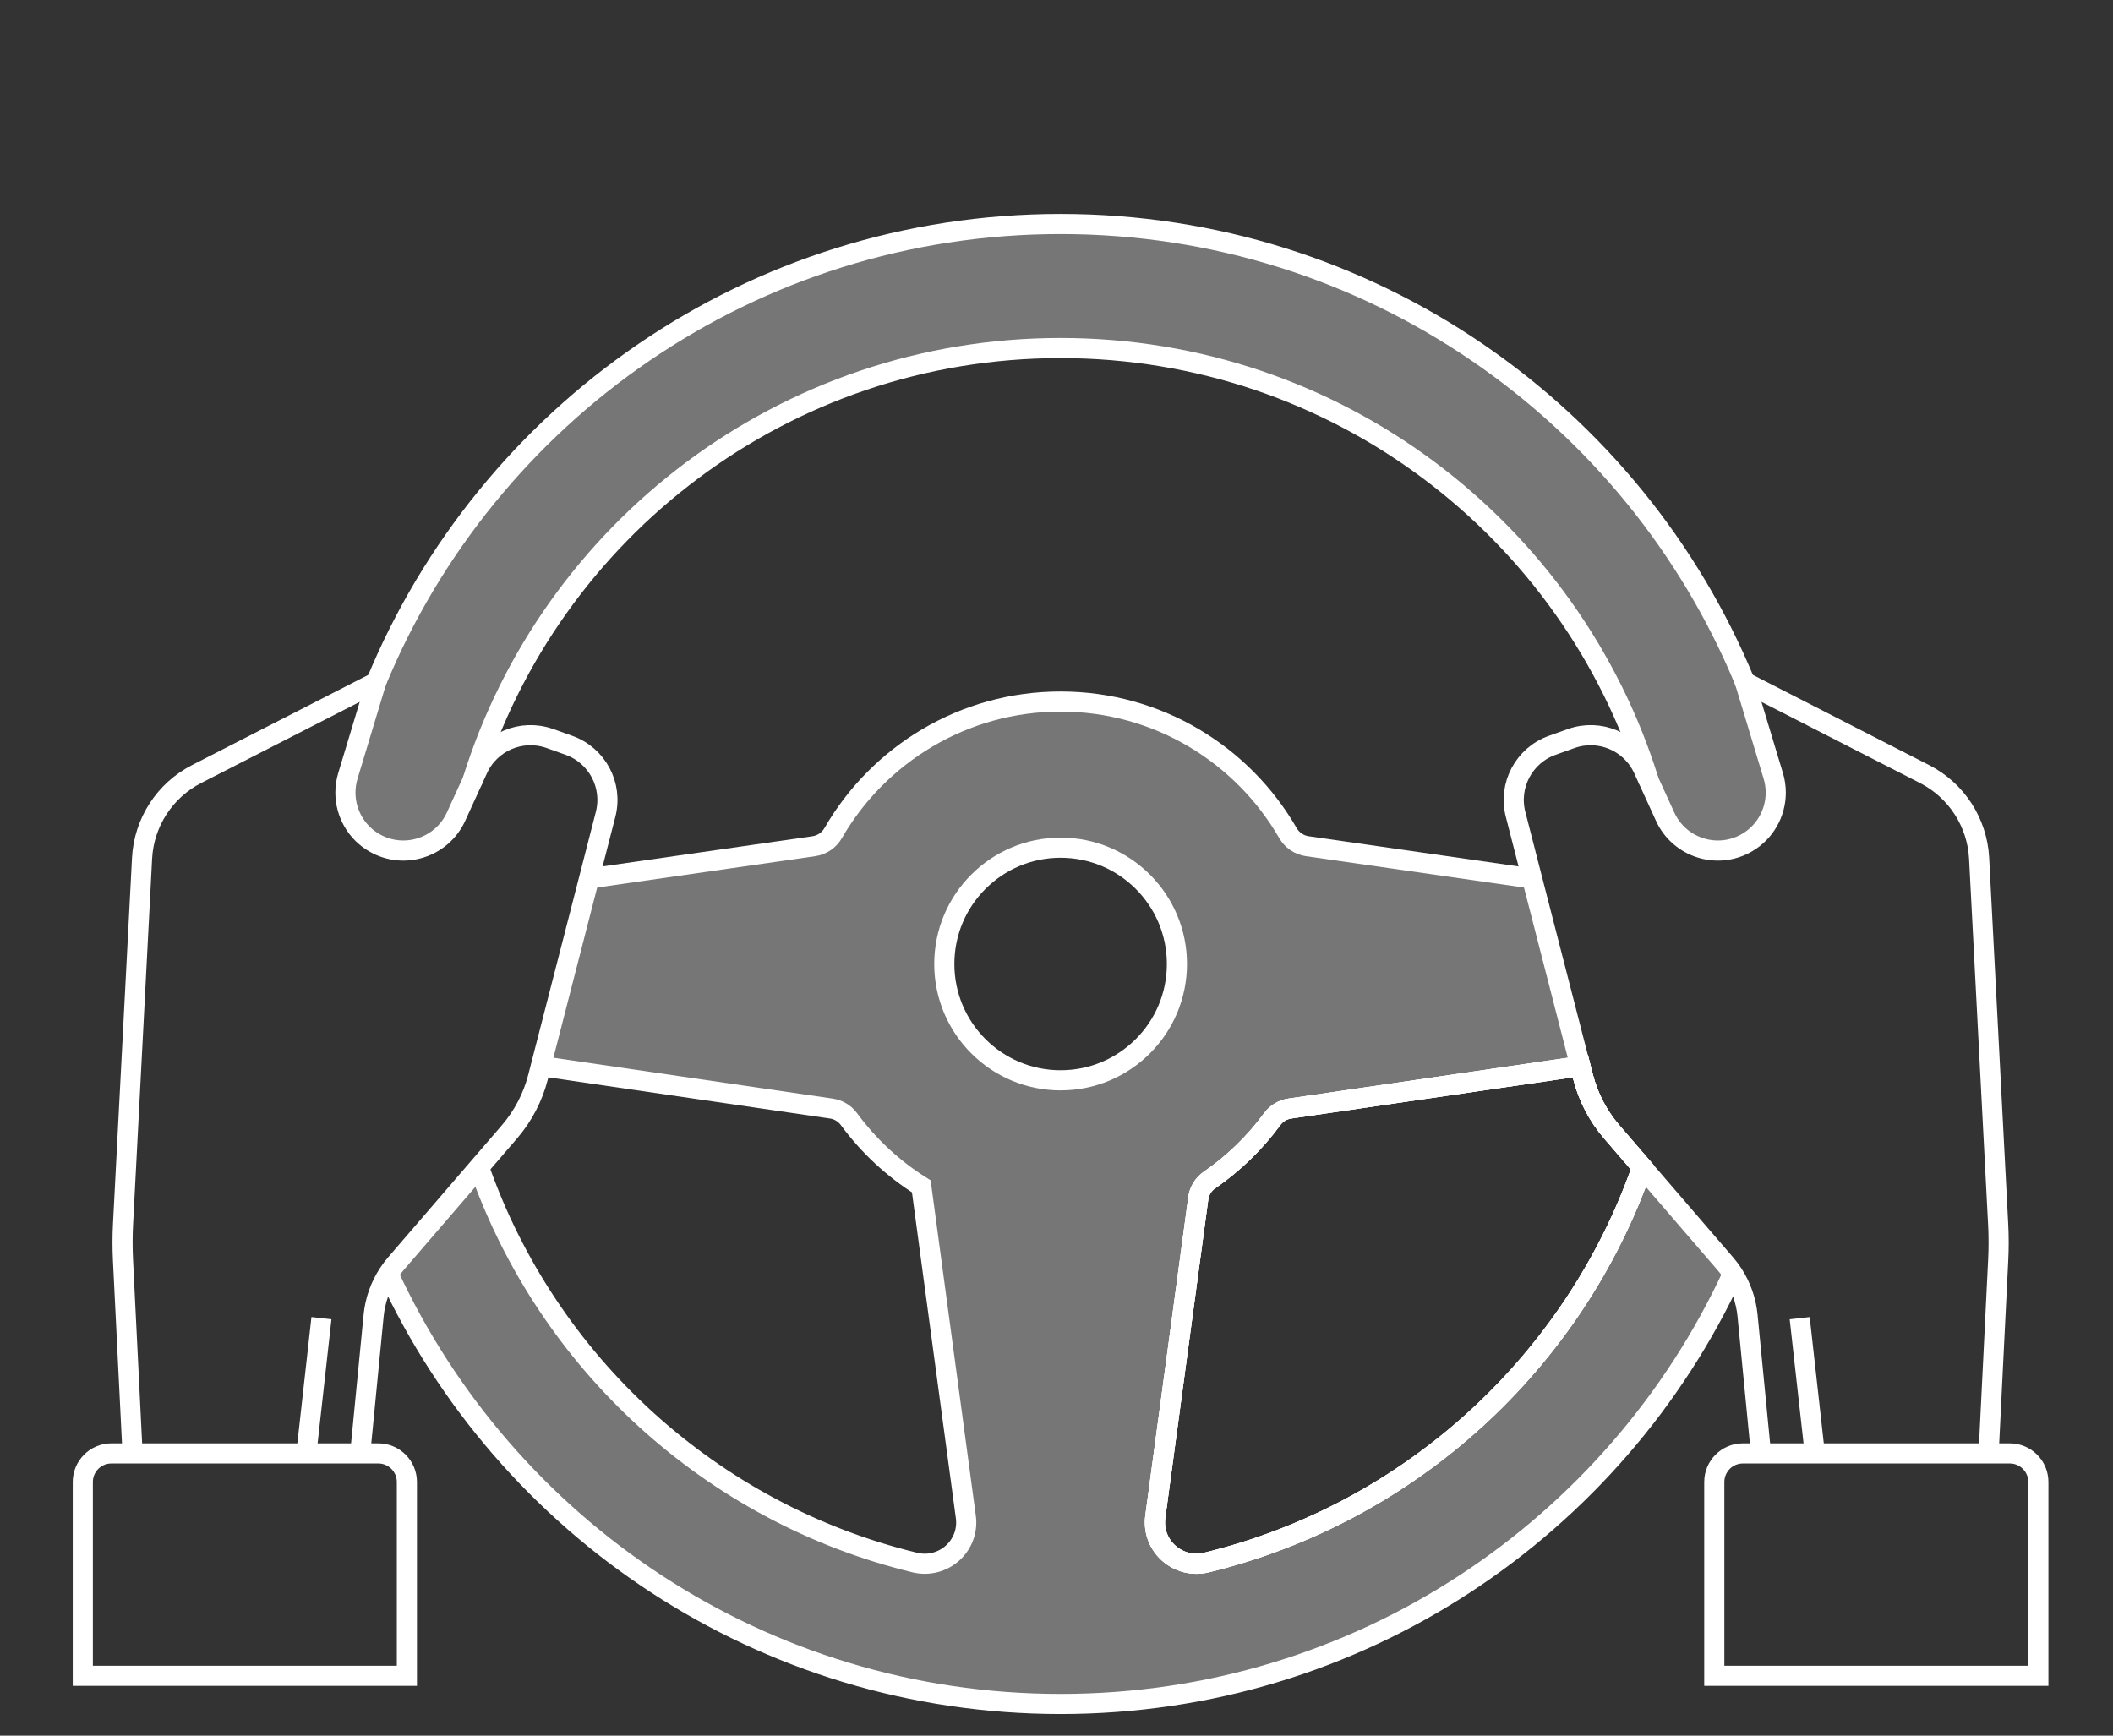 <?xml version="1.0" encoding="UTF-8" standalone="no"?>
<!DOCTYPE svg PUBLIC "-//W3C//DTD SVG 1.1//EN" "http://www.w3.org/Graphics/SVG/1.1/DTD/svg11.dtd">
<svg width="100%" height="100%" viewBox="0 0 420 345" version="1.1" xmlns="http://www.w3.org/2000/svg" xmlns:xlink="http://www.w3.org/1999/xlink" xml:space="preserve" xmlns:serif="http://www.serif.com/" style="fill-rule:evenodd;clip-rule:evenodd;stroke-miterlimit:10;">
    <rect x="0" y="0" width="420" height="345" fill="#333333" stroke="none"/>
    <g transform="matrix(1,0,0,1,-6137,-330)">
        <g id="Artboard1" transform="matrix(1,0,0,1,4837.57,2323.61)">
            <rect x="-4837.57" y="-2323.61" width="18839.2" height="10767.4" style="fill:none;"/>
            <g id="Vrstva-1" serif:id="Vrstva 1" transform="matrix(1,0,0,1,0.427,0.389)">
                <g>
                    <g transform="matrix(1,0,0,1,1625.43,-1702.14)">
                        <path d="M0,-59.84C-13.58,-21 -46.17,8.91 -86.62,18.73C-92.28,20.11 -97.56,15.42 -96.79,9.65L-88.25,-53.64C-88.06,-55.11 -87.26,-56.44 -86.03,-57.29C-81.22,-60.61 -76.98,-64.72 -73.53,-69.43C-72.69,-70.57 -71.43,-71.31 -70.04,-71.51L-12.31,-79.95L-11.75,-77.77C-10.72,-73.75 -8.77,-70.02 -6.06,-66.87L0,-59.84Z" style="fill:none;fill-rule:nonzero;stroke:white;stroke-width:4px;"/>
                    </g>
                    <g transform="matrix(1,0,0,1,1406.51,-1682.03)">
                        <path d="M0,-100.06L57.72,-91.62C59.11,-91.42 60.37,-90.68 61.21,-89.55C65.12,-84.23 70.01,-79.67 75.62,-76.15L84.47,-10.45C85.25,-4.69 79.97,0 74.31,-1.38C33.86,-11.19 1.26,-41.11 -12.3,-79.96" style="fill:none;fill-rule:nonzero;stroke:white;stroke-width:4px;"/>
                    </g>
                    <g transform="matrix(1,0,0,1,1625.43,-1702.14)">
                        <path d="M0,-59.84C-13.58,-21 -46.17,8.91 -86.62,18.73C-92.28,20.11 -97.56,15.42 -96.79,9.65L-88.25,-53.64C-88.06,-55.11 -87.26,-56.44 -86.03,-57.29C-81.22,-60.61 -76.98,-64.72 -73.53,-69.43C-72.69,-70.57 -71.43,-71.31 -70.04,-71.51L-12.31,-79.95L-11.75,-77.77C-10.72,-73.75 -8.77,-70.02 -6.06,-66.87L0,-59.84Z" style="fill:none;fill-rule:nonzero;stroke:white;stroke-width:4px;"/>
                    </g>
                    <g transform="matrix(1,0,0,1,1392.88,-1924.78)">
                        <path d="M0,86.05L0.02,86.01C15.49,36.16 62,-0.04 116.93,-0.04C171.91,-0.04 218.42,36.2 233.89,86.09" style="fill:none;fill-rule:nonzero;stroke:white;stroke-width:4px;"/>
                    </g>
                    <g transform="matrix(1,0,0,1,1416.1,-1854.55)">
                        <path d="M0,35.18L44.66,28.76C46.28,28.53 47.7,27.56 48.51,26.15C57.52,10.53 74.39,0 93.71,0C113.04,0 129.9,10.53 138.91,26.15C139.73,27.57 141.15,28.53 142.77,28.76L187.43,35.18" style="fill:none;fill-rule:nonzero;stroke:white;stroke-width:4px;"/>
                    </g>
                    <g transform="matrix(0,-1,-1,0,1509.82,-1825.5)">
                        <ellipse cx="-23.12" cy="0" rx="23.119" ry="23.12" style="fill:none;stroke:white;stroke-width:4px;"/>
                    </g>
                    <g transform="matrix(1,0,0,1,1376.19,-1863.96)">
                        <path d="M0,123.15C23.3,173.63 74.37,208.67 133.62,208.67C192.88,208.67 243.95,173.63 267.25,123.14M269.67,5.56L269.66,5.55C247.63,-47.9 195.02,-85.52 133.62,-85.52C72.22,-85.52 19.62,-47.9 -2.41,5.55L-2.42,5.56M243.18,94.95C240.47,91.8 238.52,88.07 237.49,84.05L236.93,81.87L179.2,90.31C177.81,90.51 176.55,91.25 175.71,92.39C172.26,97.1 168.02,101.21 163.21,104.53C161.98,105.38 161.18,106.71 160.99,108.18L152.45,171.47C151.68,177.24 156.96,181.93 162.62,180.55C203.07,170.73 235.66,140.82 249.24,101.98L243.18,94.95Z" style="fill:none;fill-rule:nonzero;stroke:white;stroke-width:4px;"/>
                    </g>
                    <g transform="matrix(1,0,0,1,1370.6,-1858.41)">
                        <path d="M0,153.31L2.67,125.9C2.96,122.93 3.97,120.08 5.59,117.6C6.03,116.92 6.52,116.27 7.05,115.65L23.61,96.42L29.66,89.4C32.37,86.25 34.32,82.52 35.35,78.5L35.91,76.32L45.5,39.04L48.78,26.27C50.26,20.5 47.1,14.56 41.49,12.56L37.71,11.21C32.08,9.21 25.86,11.84 23.38,17.27L22.28,19.68L19.04,26.76C16.21,32.93 8.68,35.33 2.81,31.93C-0.82,29.84 -2.94,25.99 -2.94,21.96C-2.94,20.86 -2.78,19.74 -2.45,18.64L3.18,0L3.17,0.01L-32.53,18.28C-38.86,21.52 -42.99,27.9 -43.36,35.01L-47.14,107.7C-47.27,110.1 -47.27,112.5 -47.15,114.9L-45.25,153.31" style="fill:none;fill-rule:nonzero;stroke:white;stroke-width:4px;"/>
                    </g>
                    <g transform="matrix(1,0,0,1,1379.88,-1705.1)">
                        <path d="M0,44.209L-64.418,44.209L-64.418,5.684C-64.418,2.545 -61.873,0 -58.734,0L-5.684,0C-2.545,0 0,2.545 0,5.684L0,44.209Z" style="fill:none;fill-rule:nonzero;stroke:white;stroke-width:4px;"/>
                    </g>
                    <g transform="matrix(1,0,0,1,1694.28,-1858.41)">
                        <path d="M0,153.31L1.9,114.9C2.02,112.5 2.02,110.1 1.89,107.7L-1.89,35.01C-2.26,27.9 -6.39,21.52 -12.72,18.28L-48.41,0.02L-48.43,0L-42.8,18.64C-42.47,19.74 -42.31,20.86 -42.31,21.96C-42.31,25.99 -44.43,29.84 -48.06,31.93C-53.93,35.33 -61.46,32.93 -64.29,26.76L-67.51,19.72L-68.63,17.27C-71.11,11.84 -77.33,9.21 -82.96,11.21L-86.74,12.56C-92.35,14.56 -95.51,20.5 -94.03,26.27L-90.75,39.04L-81.16,76.32L-80.6,78.5C-79.57,82.52 -77.62,86.25 -74.91,89.4L-68.85,96.43L-52.3,115.65C-51.77,116.27 -51.28,116.91 -50.84,117.59C-49.22,120.07 -48.21,122.92 -47.92,125.9L-45.25,153.31" style="fill:none;fill-rule:nonzero;stroke:white;stroke-width:4px;"/>
                    </g>
                    <g transform="matrix(1,0,0,1,1639.75,-1705.1)">
                        <path d="M0,44.209L64.418,44.209L64.418,5.684C64.418,2.545 61.873,0 58.734,0L5.684,0C2.545,0 0,2.545 0,5.684L0,44.209Z" style="fill:none;fill-rule:nonzero;stroke:white;stroke-width:4px;"/>
                    </g>
                    <g transform="matrix(-0.111,0.994,0.994,0.111,1374.59,-1715.56)">
                        <path d="M-15.023,-13.44L12.023,-13.44" style="fill:none;fill-rule:nonzero;stroke:white;stroke-width:4px;"/>
                    </g>
                    <g transform="matrix(0.111,0.994,0.994,-0.111,1671.42,-1721.52)">
                        <path d="M-12.023,-13.44L15.023,-13.44" style="fill:none;fill-rule:nonzero;stroke:white;stroke-width:4px;"/>
                    </g>
                </g>
                <g transform="matrix(1,0,0,1,196.865,-2192.67)">
                    <g opacity="0.33">
                        <g transform="matrix(1,0,0,1,1312.96,367.202)">
                            <path d="M0,46.25C-12.77,46.25 -23.12,35.9 -23.12,23.13C-23.12,10.36 -12.77,0.01 0,0.01C12.76,0.01 23.11,10.36 23.11,23.13C23.11,35.9 12.76,46.25 0,46.25M115.61,63.53C102.03,102.37 69.44,132.28 28.99,142.1C23.33,143.48 18.05,138.79 18.83,133.03L27.36,69.73C27.56,68.26 28.36,66.93 29.58,66.08C34.4,62.76 38.63,58.65 42.08,53.94C42.92,52.81 44.18,52.07 45.58,51.86L103.3,43.42L93.71,6.14L49.05,-0.28C47.43,-0.51 46.01,-1.47 45.2,-2.89C36.18,-18.51 19.32,-29.04 -0.01,-29.04C-19.33,-29.04 -36.2,-18.51 -45.2,-2.89C-46.02,-1.47 -47.44,-0.51 -49.06,-0.28L-93.72,6.14L-103.31,43.42L-45.59,51.86C-44.2,52.07 -42.93,52.8 -42.1,53.94C-38.19,59.26 -33.3,63.81 -27.69,67.33L-18.83,133.03C-18.06,138.8 -23.34,143.48 -28.99,142.11C-69.45,132.29 -102.05,102.37 -115.61,63.52L-132.17,82.75C-132.7,83.37 -133.19,84.02 -133.63,84.7C-110.33,135.18 -59.26,170.22 -0.01,170.22C59.25,170.22 110.32,135.18 133.62,84.69C133.18,84.01 132.69,83.37 132.16,82.75L115.61,63.53ZM141.66,-14.26L136.03,-32.9C114,-86.35 61.39,-123.97 -0.01,-123.97C-61.41,-123.97 -114.01,-86.35 -136.04,-32.9L-141.67,-14.26C-142,-13.16 -142.16,-12.04 -142.16,-10.94C-142.16,-6.91 -140.04,-3.06 -136.41,-0.97C-130.54,2.43 -123.01,0.03 -120.18,-6.14L-116.94,-13.22C-101.47,-63.09 -54.96,-99.31 -0.01,-99.31C54.97,-99.31 101.48,-63.07 116.95,-13.18L120.17,-6.14C123,0.03 130.53,2.43 136.4,-0.97C140.03,-3.06 142.15,-6.91 142.15,-10.94C142.15,-12.04 141.99,-13.16 141.66,-14.26" style="fill:white;fill-rule:nonzero;"/>
                        </g>
                    </g>
                </g>
            </g>
        </g>
    </g>
</svg>
